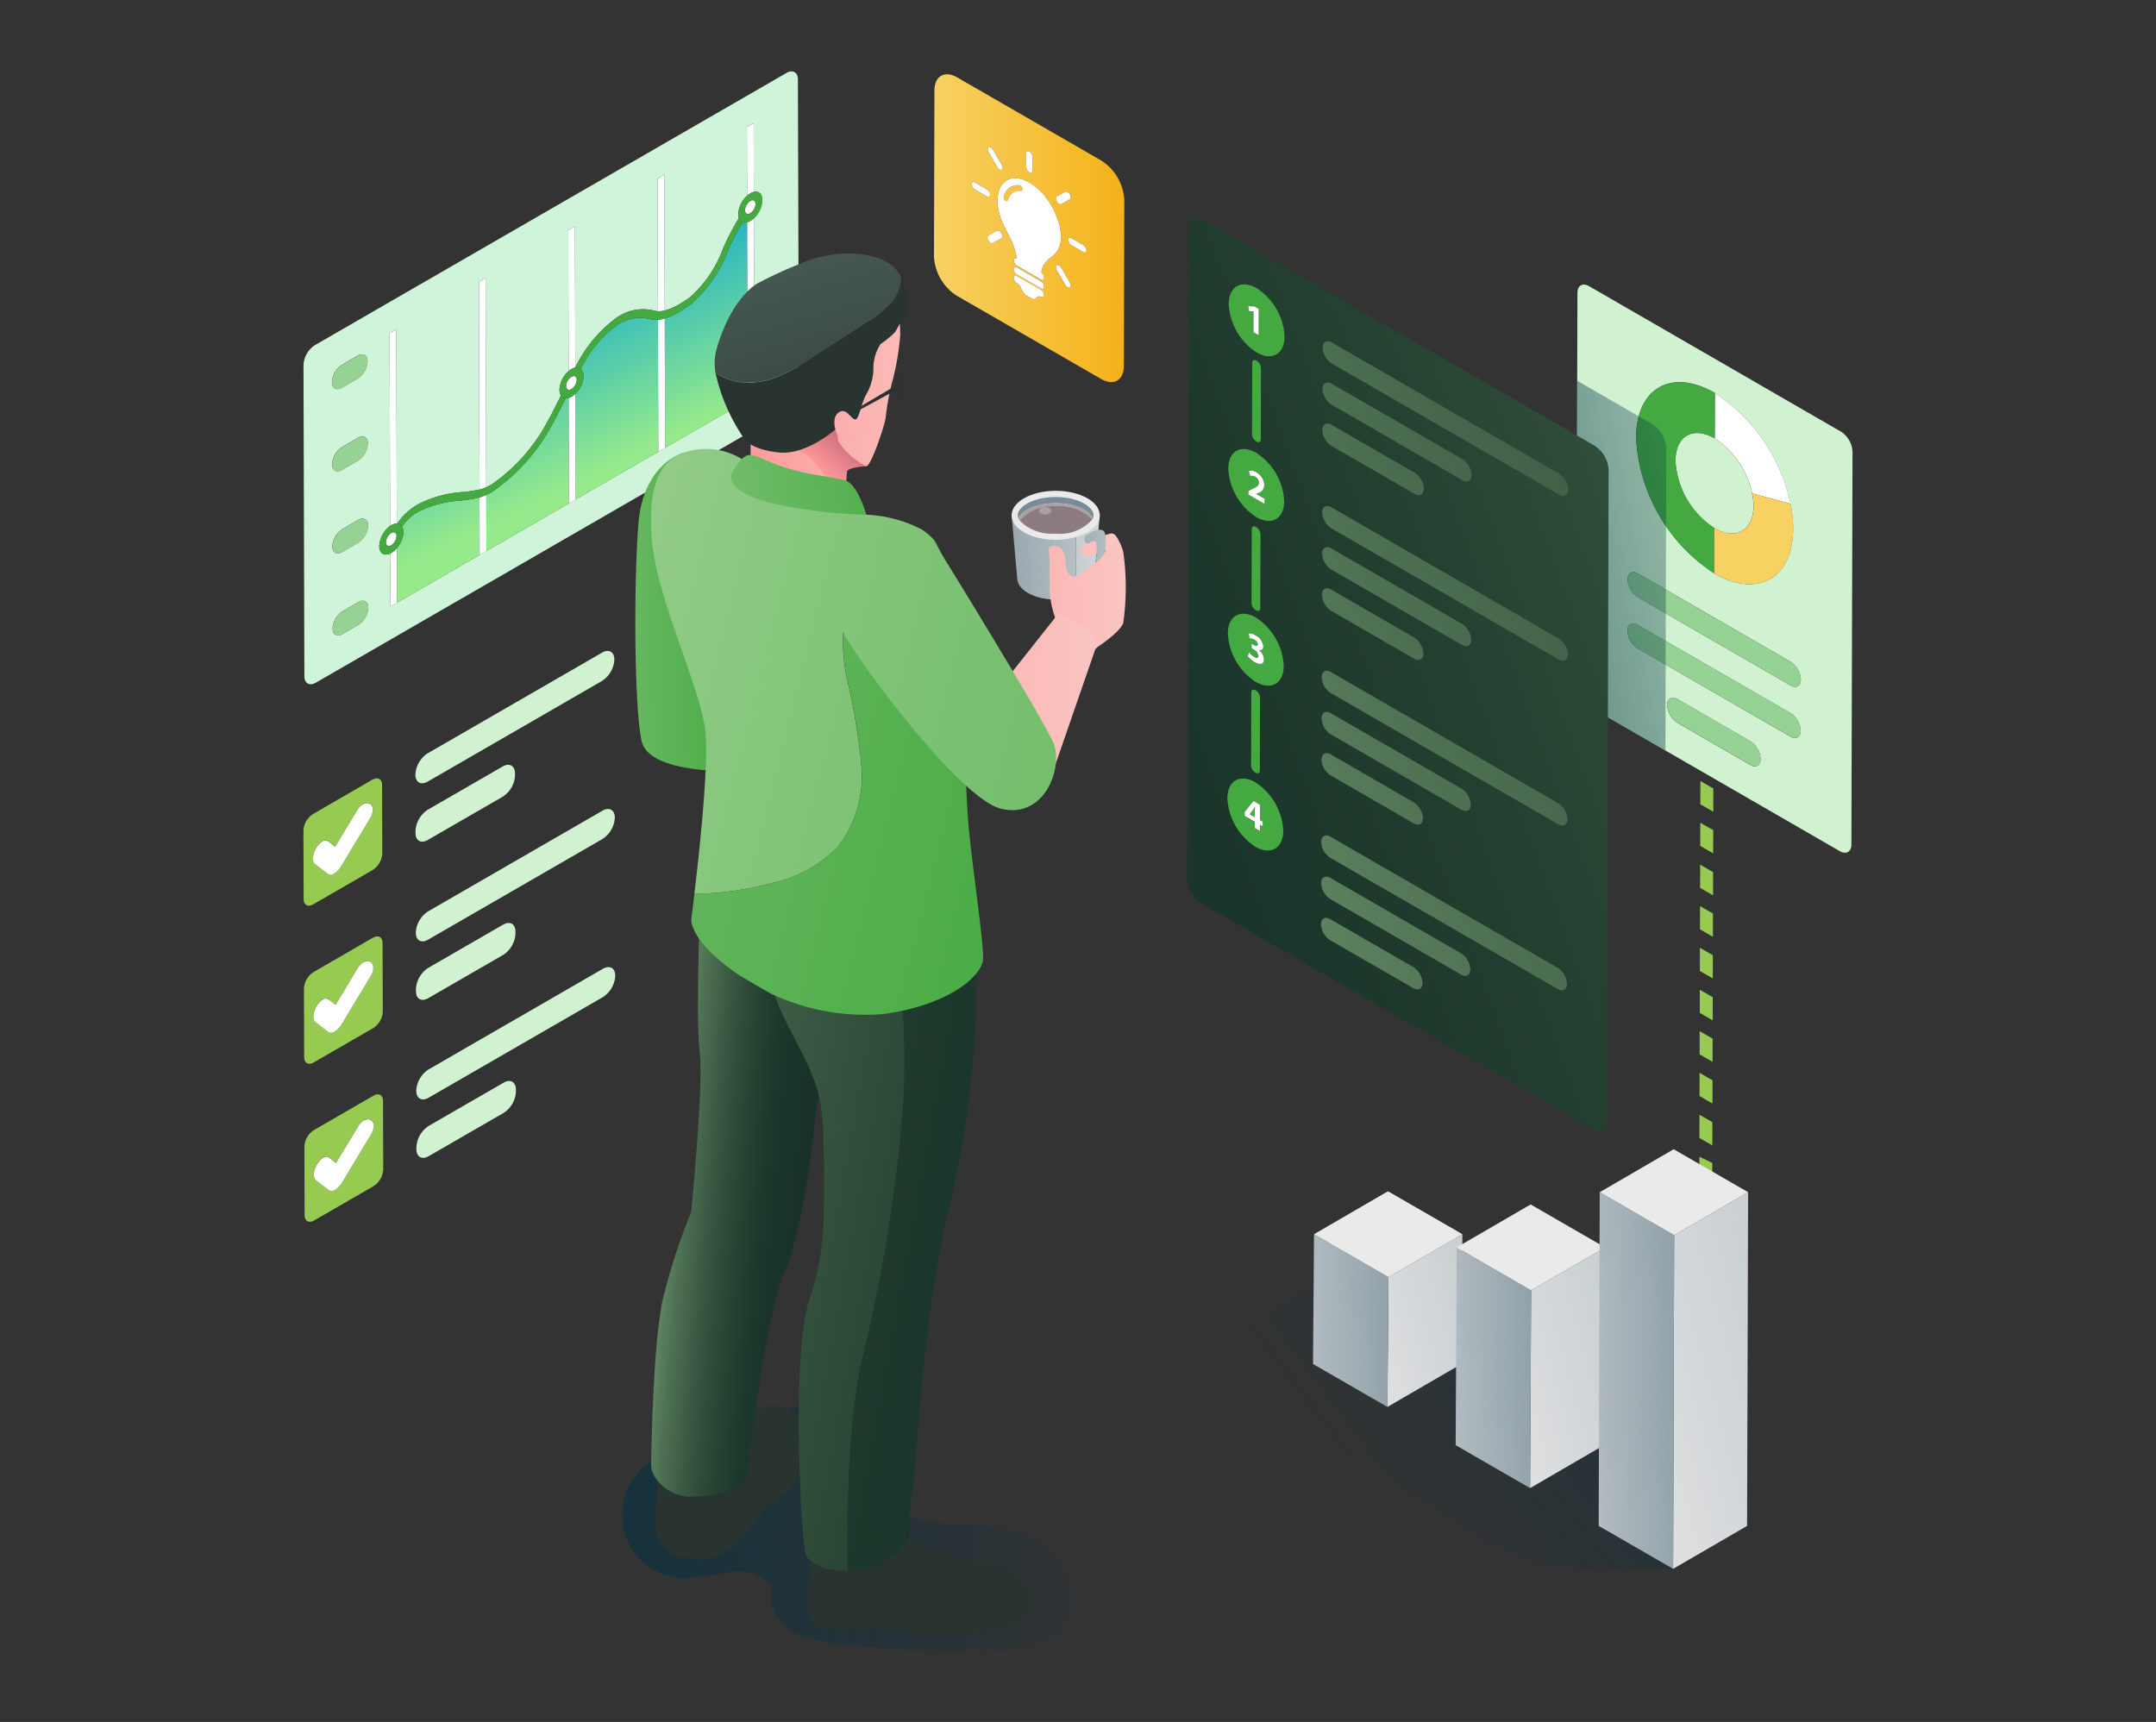 <?xml version="1.0" encoding="utf-8"?>
<svg xmlns="http://www.w3.org/2000/svg" data-name="Layer 1" id="Layer_1" viewBox="0 0 164 131">
  <rect x="0" y="0" width="164" height="131" fill="#333333" stroke="none"/>
  <defs>
    <style>
      .cls-1 {
        fill: url(#linear-gradient);
      }

      .cls-2 {
        fill: url(#linear-gradient-2);
      }

      .cls-3 {
        fill: url(#linear-gradient-3);
      }

      .cls-4 {
        fill: #eaeaea;
      }

      .cls-5 {
        fill: url(#linear-gradient-4);
      }

      .cls-6 {
        fill: #a8a0a3;
      }

      .cls-7 {
        fill: #8c7c82;
      }

      .cls-8 {
        fill: #97ca51;
      }

      .cls-9 {
        fill: #d0f4da;
      }

      .cls-10 {
        fill: url(#linear-gradient-5);
      }

      .cls-11 {
        fill: #95d293;
      }

      .cls-12 {
        fill: #fff;
      }

      .cls-13 {
        fill: #44a940;
      }

      .cls-14 {
        fill: #d1f2d0;
      }

      .cls-15 {
        fill: #f7d162;
      }

      .cls-16 {
        opacity: 0.86;
      }

      .cls-17 {
        fill: url(#linear-gradient-6);
      }

      .cls-18 {
        fill: url(#linear-gradient-7);
      }

      .cls-19 {
        fill: url(#linear-gradient-8);
      }

      .cls-20 {
        fill: url(#linear-gradient-9);
      }

      .cls-21 {
        fill: url(#linear-gradient-10);
      }

      .cls-22 {
        fill: url(#linear-gradient-11);
      }

      .cls-23 {
        fill: url(#linear-gradient-12);
      }

      .cls-24 {
        fill: url(#linear-gradient-13);
      }

      .cls-25 {
        fill: url(#linear-gradient-14);
      }

      .cls-26 {
        fill: url(#linear-gradient-15);
      }

      .cls-27 {
        fill: url(#linear-gradient-16);
      }

      .cls-28 {
        fill: url(#linear-gradient-17);
      }

      .cls-29 {
        fill: url(#linear-gradient-18);
      }

      .cls-30 {
        fill: url(#linear-gradient-19);
      }

      .cls-31 {
        fill: url(#linear-gradient-20);
      }

      .cls-32 {
        fill: url(#linear-gradient-21);
      }

      .cls-33 {
        fill: url(#linear-gradient-22);
      }

      .cls-34 {
        fill: url(#linear-gradient-23);
      }

      .cls-35 {
        fill: url(#linear-gradient-24);
      }

      .cls-36 {
        fill: url(#linear-gradient-25);
      }

      .cls-37 {
        fill: url(#linear-gradient-26);
      }

      .cls-38 {
        fill: url(#linear-gradient-27);
      }

      .cls-39 {
        isolation: isolate;
      }

      .cls-40 {
        fill: url(#linear-gradient-28);
      }

      .cls-41 {
        fill: url(#linear-gradient-29);
      }

      .cls-42 {
        fill: url(#linear-gradient-30);
      }

      .cls-43 {
        fill: url(#linear-gradient-31);
      }

      .cls-44 {
        fill: url(#linear-gradient-32);
      }

      .cls-45 {
        fill: url(#linear-gradient-33);
      }

      .cls-46 {
        fill: url(#linear-gradient-34);
      }

      .cls-47 {
        fill: url(#linear-gradient-35);
      }

      .cls-48 {
        fill: url(#linear-gradient-36);
      }

      .cls-49 {
        fill: url(#linear-gradient-37);
      }

      .cls-50 {
        fill: url(#linear-gradient-38);
      }

      .cls-51 {
        fill: url(#linear-gradient-39);
      }

      .cls-52 {
        fill: url(#linear-gradient-40);
      }

      .cls-53 {
        fill: url(#linear-gradient-41);
      }

      .cls-54 {
        fill: url(#linear-gradient-42);
      }

      .cls-55 {
        fill: url(#linear-gradient-43);
      }

      .cls-56 {
        fill: url(#linear-gradient-44);
      }

      .cls-57 {
        fill: url(#linear-gradient-45);
      }

      .cls-58 {
        fill: url(#linear-gradient-46);
      }

      .cls-59 {
        fill: url(#linear-gradient-47);
      }

      .cls-60 {
        fill: url(#linear-gradient-48);
      }

      .cls-61 {
        fill: url(#linear-gradient-49);
      }
    </style>
    <linearGradient gradientUnits="userSpaceOnUse" id="linear-gradient" x1="71.328" x2="89.776" y1="42.852" y2="41.689">
      <stop offset="0" stop-color="#778c97"/>
      <stop offset="1" stop-color="#e6e6e6"/>
    </linearGradient>
    <linearGradient href="#linear-gradient" id="linear-gradient-2" x1="68.711" x2="87.159" y1="43.112" y2="41.949"/>
    <linearGradient href="#linear-gradient" id="linear-gradient-3" x1="71.335" x2="89.783" y1="42.968" y2="41.805"/>
    <linearGradient href="#linear-gradient" id="linear-gradient-4" x1="75.339" x2="74.846" y1="49.682" y2="50.721"/>
    <linearGradient gradientUnits="userSpaceOnUse" id="linear-gradient-5" x1="45.563" x2="39.576" y1="35.923" y2="23.589">
      <stop offset="0" stop-color="#96ea8b"/>
      <stop offset="1" stop-color="#1cb1c8"/>
    </linearGradient>
    <linearGradient gradientUnits="userSpaceOnUse" id="linear-gradient-6" x1="100.602" x2="142.762" y1="47.292" y2="39.387">
      <stop offset="0" stop-color="#003144"/>
      <stop offset="1" stop-color="#003144" stop-opacity="0"/>
    </linearGradient>
    <linearGradient href="#linear-gradient-6" id="linear-gradient-7" x1="17.02" x2="87.164" y1="112.542" y2="117.672"/>
    <linearGradient gradientUnits="userSpaceOnUse" id="linear-gradient-8" x1="56.816" x2="32.575" y1="46.445" y2="47.236">
      <stop offset="0" stop-color="#44a940"/>
      <stop offset="1" stop-color="#a3d397"/>
    </linearGradient>
    <linearGradient gradientUnits="userSpaceOnUse" id="linear-gradient-9" x1="64.141" x2="104.206" y1="45.044" y2="45.562">
      <stop offset="0" stop-color="#fc9797"/>
      <stop offset="1" stop-color="#f9ece5"/>
    </linearGradient>
    <linearGradient href="#linear-gradient-9" id="linear-gradient-10" x1="56.03" x2="107.104" y1="53.126" y2="53.785"/>
    <linearGradient gradientUnits="userSpaceOnUse" id="linear-gradient-11" x1="50.213" x2="45.207" y1="22.491" y2="20.581">
      <stop offset="0" stop-color="#293330"/>
      <stop offset="0.449" stop-color="#77968d"/>
    </linearGradient>
    <linearGradient href="#linear-gradient-9" id="linear-gradient-12" x1="55.165" x2="86.008" y1="35.988" y2="37.393"/>
    <linearGradient gradientUnits="userSpaceOnUse" id="linear-gradient-13" x1="62.462" x2="64.673" y1="35.58" y2="33.009">
      <stop offset="0" stop-color="#fc9797"/>
      <stop offset="0.997" stop-color="#c5677d"/>
    </linearGradient>
    <linearGradient href="#linear-gradient-11" id="linear-gradient-14" x1="66.353" x2="29.464" y1="41.618" y2="-86.442"/>
    <linearGradient href="#linear-gradient-11" id="linear-gradient-15" x1="60.174" x2="23.284" y1="20.158" y2="-107.903"/>
    <linearGradient href="#linear-gradient-9" id="linear-gradient-16" x1="55.46" x2="86.303" y1="29.505" y2="30.91"/>
    <linearGradient href="#linear-gradient-11" id="linear-gradient-17" x1="3.732" x2="-18.929" y1="153.6" y2="171.518"/>
    <linearGradient href="#linear-gradient-11" id="linear-gradient-18" x1="12.874" x2="-9.793" y1="165.161" y2="183.084"/>
    <linearGradient gradientUnits="userSpaceOnUse" id="linear-gradient-19" x1="47.039" x2="60.61" y1="91.262" y2="92.495">
      <stop offset="0" stop-color="#a3d397"/>
      <stop offset="0.061" stop-color="#92bf89"/>
      <stop offset="0.214" stop-color="#6d956c"/>
      <stop offset="0.369" stop-color="#4e7153"/>
      <stop offset="0.525" stop-color="#375540"/>
      <stop offset="0.681" stop-color="#264232"/>
      <stop offset="0.839" stop-color="#1b362a"/>
      <stop offset="1" stop-color="#183227"/>
    </linearGradient>
    <linearGradient href="#linear-gradient-19" id="linear-gradient-20" x1="17.5" x2="96.048" y1="88.03" y2="102.629"/>
    <linearGradient href="#linear-gradient-19" id="linear-gradient-21" x1="5.209" x2="83.756" y1="84.003" y2="98.602"/>
    <linearGradient href="#linear-gradient-8" id="linear-gradient-22" x1="126.714" x2="29.25" y1="69.758" y2="44.877"/>
    <linearGradient href="#linear-gradient-8" id="linear-gradient-23" x1="85.088" x2="-12.377" y1="63.7" y2="38.82"/>
    <linearGradient href="#linear-gradient-8" id="linear-gradient-24" x1="71.17" x2="38.065" y1="35.316" y2="40.662"/>
    <linearGradient href="#linear-gradient-8" id="linear-gradient-25" x1="138.01" x2="25.316" y1="67.728" y2="38.96"/>
    <linearGradient href="#linear-gradient-11" id="linear-gradient-26" x1="49.696" x2="44.69" y1="23.846" y2="21.936"/>
    <linearGradient href="#linear-gradient-6" id="linear-gradient-27" x1="165.448" x2="103.18" y1="68.172" y2="115.573"/>
    <linearGradient href="#linear-gradient" id="linear-gradient-28" x1="145.642" x2="100.967" y1="90.122" y2="102.525"/>
    <linearGradient href="#linear-gradient" id="linear-gradient-29" x1="110.623" x2="89.973" y1="100.203" y2="100.889"/>
    <linearGradient href="#linear-gradient" id="linear-gradient-30" x1="162.212" x2="110.679" y1="92.123" y2="106.431"/>
    <linearGradient href="#linear-gradient" id="linear-gradient-31" x1="121.701" x2="100.456" y1="103.785" y2="104.49"/>
    <linearGradient href="#linear-gradient" id="linear-gradient-32" x1="184.53" x2="119.281" y1="89.919" y2="108.035"/>
    <linearGradient href="#linear-gradient" id="linear-gradient-33" x1="133.035" x2="110.601" y1="104.741" y2="105.486"/>
    <linearGradient href="#linear-gradient-19" id="linear-gradient-34" x1="197.707" x2="74.019" y1="17.654" y2="63.201"/>
    <linearGradient href="#linear-gradient-19" id="linear-gradient-35" x1="40.66" x2="203.835" y1="56.514" y2="-1.569"/>
    <linearGradient href="#linear-gradient-19" id="linear-gradient-36" x1="40.567" x2="203.742" y1="56.251" y2="-1.832"/>
    <linearGradient href="#linear-gradient-19" id="linear-gradient-37" x1="41.02" x2="204.195" y1="57.525" y2="-0.558"/>
    <linearGradient href="#linear-gradient-19" id="linear-gradient-38" x1="44.616" x2="207.792" y1="67.628" y2="9.545"/>
    <linearGradient href="#linear-gradient-19" id="linear-gradient-39" x1="44.522" x2="207.697" y1="67.363" y2="9.28"/>
    <linearGradient href="#linear-gradient-19" id="linear-gradient-40" x1="44.976" x2="208.151" y1="68.639" y2="10.556"/>
    <linearGradient href="#linear-gradient-19" id="linear-gradient-41" x1="48.573" x2="211.748" y1="78.743" y2="20.66"/>
    <linearGradient href="#linear-gradient-19" id="linear-gradient-42" x1="48.478" x2="211.653" y1="78.477" y2="20.394"/>
    <linearGradient href="#linear-gradient-19" id="linear-gradient-43" x1="48.931" x2="212.107" y1="79.751" y2="21.668"/>
    <linearGradient href="#linear-gradient-19" id="linear-gradient-44" x1="52.528" x2="215.703" y1="89.855" y2="31.772"/>
    <linearGradient href="#linear-gradient-19" id="linear-gradient-45" x1="52.434" x2="215.609" y1="89.59" y2="31.508"/>
    <linearGradient href="#linear-gradient-19" id="linear-gradient-46" x1="52.888" x2="216.063" y1="90.865" y2="32.782"/>
    <linearGradient gradientUnits="userSpaceOnUse" id="linear-gradient-47" x1="71.044" x2="85.522" y1="17.36" y2="17.36">
      <stop offset="0" stop-color="#f7d162"/>
      <stop offset="1" stop-color="#f5b219"/>
    </linearGradient>
    <linearGradient href="#linear-gradient-9" id="linear-gradient-48" x1="71.715" x2="94.632" y1="42.196" y2="40.752"/>
    <linearGradient href="#linear-gradient" id="linear-gradient-49" x1="78.18" x2="89.236" y1="41.481" y2="41.624"/>
  </defs>
  <title>marvin_bender 7</title>
  <g>
    <g>
      <path class="cls-1" d="M76.951,39.2l.423,4.785c0,.836,1.135,1.524,2.6,1.616V39.2Z"/>
      <path class="cls-2" d="M81.853,39.2v6.164c.828-.288,1.381-.8,1.381-1.38l.423-4.785Z"/>
      <path class="cls-3" d="M79.971,39.2v6.4c.11.007.22.011.333.011a4.76,4.76,0,0,0,1.549-.248V39.2Z"/>
      <ellipse class="cls-4" cx="80.304" cy="39.202" rx="3.353" ry="1.863"/>
      <path class="cls-5" d="M80.3,38.28c1.5,0,2.594.571,2.833,1.157a.625.625,0,0,0,.05-.235c0-.659-1.184-1.393-2.883-1.393s-2.883.734-2.883,1.393a.625.625,0,0,0,.05.235C77.71,38.851,78.806,38.28,80.3,38.28Z"/>
      <g>
        <path class="cls-6" d="M80.354,38.509a3.41,3.41,0,0,1,2.74,1c.013-.024.033-.048.043-.073C82.9,38.851,81.8,38.28,80.3,38.28s-2.594.571-2.833,1.157a.924.924,0,0,0,.093.157A3.239,3.239,0,0,1,80.354,38.509Z"/>
        <path class="cls-7" d="M80.3,40.594a3.239,3.239,0,0,0,2.79-1.084,3.41,3.41,0,0,0-2.74-1,3.239,3.239,0,0,0-2.79,1.085A3.411,3.411,0,0,0,80.3,40.594Z"/>
      </g>
      <ellipse class="cls-6" cx="79.505" cy="38.853" rx="0.466" ry="0.287"/>
    </g>
    <g>
      <g>
        <polyline class="cls-8" points="129.336 62.586 130.32 63.154 130.315 64.921 129.331 64.353 129.336 62.586"/>
        <polyline class="cls-8" points="129.345 59.419 130.329 59.987 130.324 61.753 129.34 61.185 129.345 59.419"/>
        <polyline class="cls-8" points="129.354 56.265 130.338 56.833 130.333 58.599 129.349 58.032 129.354 56.265"/>
        <polyline class="cls-8" points="129.309 72.102 130.293 72.67 130.288 74.436 129.304 73.868 129.309 72.102"/>
        <polyline class="cls-8" points="129.318 68.934 130.302 69.502 130.297 71.269 129.313 70.701 129.318 68.934"/>
        <polyline class="cls-8" points="129.327 65.781 130.311 66.349 130.306 68.115 129.322 67.547 129.327 65.781"/>
        <polyline class="cls-8" points="129.282 81.617 130.266 82.185 130.261 83.952 129.277 83.384 129.282 81.617"/>
        <polyline class="cls-8" points="129.291 78.45 130.275 79.018 130.27 80.784 129.286 80.216 129.291 78.45"/>
        <polyline class="cls-8" points="129.3 75.296 130.284 75.864 130.279 77.624 129.295 77.056 129.3 75.296"/>
        <path class="cls-8" d="M130.248,88.472l0,1.536-.967-.118c-.016-.633-.014-1.262-.012-1.892l.984.473"/>
        <polyline class="cls-8" points="129.273 84.805 130.257 85.373 130.252 87.139 129.268 86.571 129.273 84.805"/>
      </g>
      <g>
        <path class="cls-9" d="M26.06,48.238c-.416.24-.76.051-.761-.434a1.664,1.664,0,0,1,.756-1.3l1.2-.7c.416-.24.76-.051.761.427a1.666,1.666,0,0,1-.756,1.309l-1.2.7m-.018-6.248c-.416.24-.76.051-.761-.427a1.666,1.666,0,0,1,.756-1.309l1.2-.7c.416-.24.76-.051.761.434a1.664,1.664,0,0,1-.756,1.3l-1.2.7m-.018-6.241c-.416.24-.76.044-.761-.434a1.666,1.666,0,0,1,.756-1.309l1.2-.7c.416-.24.76-.051.761.434a1.677,1.677,0,0,1-.756,1.309l-1.2.7M26.007,29.5c-.416.24-.76.044-.761-.434A1.666,1.666,0,0,1,26,27.758l1.2-.7c.416-.24.76-.051.761.434a1.677,1.677,0,0,1-.756,1.309l-1.2.7m30.822-14.62-.015-5.216.514-.3.015,5.228c.373-.081.644.162.645.635a2.032,2.032,0,0,1-.639,1.37l.038,13.549-.257.148L29.95,45.992l-.257.148-.011-4.032c-.467.22-.833-.019-.835-.569a2.043,2.043,0,0,1,.829-1.53l-.042-14.651.508-.293.042,14.767.031,0A4.776,4.776,0,0,1,31.8,38.361a8.711,8.711,0,0,1,3.445-.93,11.513,11.513,0,0,0,1.231-.19l-.045-15.806.508-.293.045,15.923a4.407,4.407,0,0,0,.432-.22,13.62,13.62,0,0,0,4.24-4.792c.343-.614.668-1.271,1.009-1.964a.806.806,0,0,1-.109-.435,2.054,2.054,0,0,1,.7-1.431l-.03-10.712.508-.293.03,10.728a10.313,10.313,0,0,1,3.114-3.765q.144-.1.281-.174a3.418,3.418,0,0,1,2.689-.351,1.4,1.4,0,0,0,.2.021l-.029-10.089.514-.3.029,10.33a4.121,4.121,0,0,0,1.087-.461A8.82,8.82,0,0,0,52.5,22.6,9.171,9.171,0,0,0,55,18.9a18.886,18.886,0,0,1,1.2-2.3.919.919,0,0,1-.047-.3,2.04,2.04,0,0,1,.676-1.41M59.823,5.55,23.952,26.26a1.917,1.917,0,0,0-.866,1.5l.067,23.677c0,.555.394.772.871.5L59.9,31.223a1.906,1.906,0,0,0,.866-1.5L60.694,6.046c0-.548-.394-.772-.871-.5"/>
        <path class="cls-10" d="M56.492,16.908A18.657,18.657,0,0,0,55.407,19a10.132,10.132,0,0,1-2.843,4.133,9.563,9.563,0,0,1-.92.612,4.934,4.934,0,0,1-1.08.48l.028,9.846-.514.3L50.05,24.327a1.812,1.812,0,0,1-.478-.019,3.09,3.09,0,0,0-2.43.3q-.111.064-.227.14a9.043,9.043,0,0,0-2.735,3.308.682.682,0,0,1,.209.543,2.045,2.045,0,0,1-.621,1.358L43.791,38l-.508.293-.023-8.02a.661.661,0,0,1-.233.03c-.324.654-.659,1.327-1,1.945a14.488,14.488,0,0,1-4.592,5.171q-.223.129-.447.23L37,41.924l-.508.293-.012-4.374-.092.027a10.729,10.729,0,0,1-1.329.211,8.324,8.324,0,0,0-3.235.843,3.875,3.875,0,0,0-1.245,1.131.8.8,0,0,1,.106.424,2.009,2.009,0,0,1-.493,1.221l.012,4.146-.251.145L57.13,30.3l-.257.148-.038-13.537a.57.57,0,0,1-.344,0"/>
        <path class="cls-11" d="M27.207,27.063l-1.2.7a1.666,1.666,0,0,0-.756,1.309c0,.478.345.674.761.434l1.2-.7a1.677,1.677,0,0,0,.756-1.309c0-.485-.345-.674-.761-.434"/>
        <path class="cls-11" d="M27.225,33.311l-1.2.7a1.666,1.666,0,0,0-.756,1.309c0,.478.345.674.761.434l1.2-.7a1.677,1.677,0,0,0,.756-1.309c0-.485-.345-.674-.761-.434"/>
        <path class="cls-11" d="M27.242,39.558l-1.2.7a1.666,1.666,0,0,0-.756,1.309c0,.478.345.667.761.427l1.2-.7a1.664,1.664,0,0,0,.756-1.3c0-.485-.345-.674-.761-.434"/>
        <path class="cls-11" d="M27.26,45.806l-1.2.7a1.664,1.664,0,0,0-.756,1.3c0,.485.345.674.761.434l1.2-.7a1.666,1.666,0,0,0,.756-1.309c0-.478-.345-.667-.761-.427"/>
        <path class="cls-12" d="M30.189,41.7a1.645,1.645,0,0,1-.422.363c-.029.017-.057.031-.086.045l.011,4.032.257-.148.251-.145L30.189,41.7m-.047-16.635-.508.293.042,14.651c.028-.019.057-.038.086-.054a.81.81,0,0,1,.422-.123l-.042-14.767"/>
        <path class="cls-12" d="M36.476,37.844l.012,4.374L37,41.924l-.012-4.273a4.131,4.131,0,0,1-.508.192m.461-16.7-.508.293.045,15.806.043-.01a3.222,3.222,0,0,0,.465-.165l-.045-15.923"/>
        <path class="cls-12" d="M43.768,29.954a1.515,1.515,0,0,1-.293.226,1.023,1.023,0,0,1-.214.095l.023,8.02L43.791,38l-.023-8.047m-.036-12.735-.508.293.03,10.712a1.438,1.438,0,0,1,.214-.153.926.926,0,0,1,.287-.111l.007-.012-.03-10.728"/>
        <path class="cls-12" d="M50.05,24.327l.028,10.044.514-.3-.028-9.846a2.667,2.667,0,0,1-.514.1m.483-11.034-.514.3.029,10.089a1.934,1.934,0,0,0,.514-.056l-.029-10.33"/>
        <path class="cls-12" d="M57.349,16.6a1.51,1.51,0,0,1-.275.207,1,1,0,0,1-.239.1l.038,13.537.257-.148.257-.148L57.349,16.6M57.328,9.37l-.514.3.015,5.216a1.475,1.475,0,0,1,.238-.174.968.968,0,0,1,.275-.111L57.328,9.37"/>
        <path class="cls-13" d="M42.664,30.09c-.341.693-.667,1.35-1.009,1.964a13.62,13.62,0,0,1-4.24,4.792,4.407,4.407,0,0,1-.432.22,3.222,3.222,0,0,1-.465.165l-.043.01a11.513,11.513,0,0,1-1.231.19,8.711,8.711,0,0,0-3.445.93,4.776,4.776,0,0,0-1.584,1.474.46.46,0,0,1,.361.222,3.875,3.875,0,0,1,1.245-1.131,8.324,8.324,0,0,1,3.235-.843,10.729,10.729,0,0,0,1.329-.211l.092-.027a4.131,4.131,0,0,0,.508-.192q.223-.1.447-.23a14.488,14.488,0,0,0,4.592-5.171c.346-.618.68-1.291,1-1.945a.452.452,0,0,1-.364-.215M56.2,16.592A18.886,18.886,0,0,0,55,18.9a9.171,9.171,0,0,1-2.5,3.7,8.82,8.82,0,0,1-.846.562,4.121,4.121,0,0,1-1.087.461,1.934,1.934,0,0,1-.514.056,1.4,1.4,0,0,1-.2-.021,3.418,3.418,0,0,0-2.689.351q-.137.079-.281.174a10.313,10.313,0,0,0-3.114,3.765l-.007.012a.5.5,0,0,1,.424.093,9.043,9.043,0,0,1,2.735-3.308q.117-.076.227-.14a3.09,3.09,0,0,1,2.43-.3,1.812,1.812,0,0,0,.478.019,2.667,2.667,0,0,0,.514-.1,4.934,4.934,0,0,0,1.08-.48,9.563,9.563,0,0,0,.92-.612A10.132,10.132,0,0,0,55.407,19a18.657,18.657,0,0,1,1.084-2.1.487.487,0,0,1-.292-.316"/>
        <path class="cls-12" d="M57.069,15.291a.888.888,0,0,0-.4.7c0,.253.179.361.4.231a.886.886,0,0,0,.4-.7c0-.26-.179-.368-.405-.238"/>
        <path class="cls-13" d="M57.072,16.226c-.226.131-.4.022-.4-.231a.888.888,0,0,1,.4-.7c.226-.131.4-.022.405.238a.886.886,0,0,1-.4.7m0-1.518a1.475,1.475,0,0,0-.238.174,2.04,2.04,0,0,0-.676,1.41.919.919,0,0,0,.047.3.487.487,0,0,0,.292.316.57.57,0,0,0,.344,0,1,1,0,0,0,.239-.1,1.51,1.51,0,0,0,.275-.207,2.032,2.032,0,0,0,.639-1.37c0-.473-.272-.717-.645-.635a.968.968,0,0,0-.275.111"/>
        <path class="cls-12" d="M29.763,40.546a.9.9,0,0,0-.408.7c0,.26.185.365.411.234a.9.9,0,0,0,.4-.7c0-.253-.185-.358-.4-.231"/>
        <path class="cls-13" d="M29.766,41.481c-.226.131-.41.026-.411-.234a.9.9,0,0,1,.408-.7c.22-.127.4-.022.4.231a.9.9,0,0,1-.4.7m0-1.525c-.029.017-.057.035-.086.054a2.043,2.043,0,0,0-.829,1.53c0,.55.367.79.835.569.028-.013.057-.028.086-.045a1.645,1.645,0,0,0,.422-.363,2.009,2.009,0,0,0,.493-1.221.8.8,0,0,0-.106-.424.46.46,0,0,0-.361-.222l-.031,0a.81.81,0,0,0-.422.123"/>
        <path class="cls-12" d="M43.47,28.662a.888.888,0,0,0-.408.7c0,.26.185.365.411.234a.9.9,0,0,0,.4-.7c0-.26-.185-.358-.4-.231"/>
        <path class="cls-13" d="M43.473,29.6c-.226.131-.41.026-.411-.234a.888.888,0,0,1,.408-.7c.22-.127.4-.029.4.231a.9.9,0,0,1-.4.7m0-1.525a1.438,1.438,0,0,0-.214.153,2.054,2.054,0,0,0-.7,1.431.806.806,0,0,0,.109.435.452.452,0,0,0,.364.215.661.661,0,0,0,.233-.03,1.023,1.023,0,0,0,.214-.095,1.515,1.515,0,0,0,.293-.226,2.045,2.045,0,0,0,.621-1.358.682.682,0,0,0-.209-.543.5.5,0,0,0-.424-.093.926.926,0,0,0-.287.111"/>
      </g>
      <g>
        <path class="cls-14" d="M127.6,54.991a1.724,1.724,0,0,1-.784-1.357c0-.5.354-.7.789-.45l5.534,3.2a1.724,1.724,0,0,1,.784,1.357c0,.5-.354.7-.789.45l-5.534-3.2m-3.035-5.662a1.722,1.722,0,0,1-.776-1.353c0-.491.354-.692.781-.445l11.618,6.708a1.722,1.722,0,0,1,.784,1.349c0,.5-.354.7-.789.45L124.57,49.329m.011-3.895a1.722,1.722,0,0,1-.776-1.353c0-.5.354-.7.781-.454L136.2,50.336a1.724,1.724,0,0,1,.784,1.357c0,.5-.354.7-.789.45l-11.618-6.708m5.824-1.813a13.11,13.11,0,0,1-5.95-10.306c.011-3.8,2.691-5.326,5.989-3.422a13.351,13.351,0,0,1,5.757,8.428,9.525,9.525,0,0,1,.2,1.891c-.011,3.789-2.691,5.317-6,3.408l.01-3.447c1.641.948,2.974.188,2.979-1.7a4.519,4.519,0,0,0-.112-.943,6.6,6.6,0,0,0-2.848-4.183c-1.641-.948-2.974-.188-2.979,1.7a6.519,6.519,0,0,0,2.96,5.127l-.01,3.447m9.626-10.793L120.879,21.772c-.489-.282-.887-.055-.888.506l-.085,29.885a1.947,1.947,0,0,0,.883,1.529l19.153,11.058c.489.282.887.055.888-.506l.085-29.885a1.947,1.947,0,0,0-.883-1.529"/>
        <path class="cls-12" d="M130.444,29.895l-.01,3.456a6.6,6.6,0,0,1,2.848,4.183l2.919.789a13.351,13.351,0,0,0-5.757-8.428"/>
        <path class="cls-13" d="M130.444,29.895c-3.3-1.9-5.978-.376-5.989,3.422a13.11,13.11,0,0,0,5.95,10.306l.01-3.447a6.519,6.519,0,0,1-2.96-5.127c.005-1.886,1.338-2.645,2.979-1.7l.01-3.456"/>
        <path class="cls-15" d="M136.2,38.323l-2.919-.789a4.519,4.519,0,0,1,.112.943c-.005,1.886-1.338,2.645-2.979,1.7l-.01,3.447c3.305,1.908,5.986.381,6-3.408a9.525,9.525,0,0,0-.2-1.891"/>
        <path class="cls-11" d="M136.2,50.336l-11.618-6.708c-.427-.247-.78-.046-.781.454a1.722,1.722,0,0,0,.776,1.353L136.2,52.143c.435.251.787.05.789-.45a1.724,1.724,0,0,0-.784-1.357"/>
        <path class="cls-11" d="M136.194,54.239l-11.618-6.708c-.427-.247-.78-.046-.781.445a1.722,1.722,0,0,0,.776,1.353l11.618,6.708c.435.251.787.05.789-.45a1.722,1.722,0,0,0-.784-1.349"/>
        <path class="cls-11" d="M133.144,56.379l-5.534-3.2c-.435-.251-.787-.05-.789.45a1.724,1.724,0,0,0,.784,1.357l5.534,3.2c.435.251.787.05.789-.45a1.724,1.724,0,0,0-.784-1.357"/>
      </g>
      <g class="cls-16">
        <path class="cls-17" d="M125.687,32.268l-5.716-3.3-.066,23.195a1.947,1.947,0,0,0,.883,1.529l5.895,3.4.065-23A2.335,2.335,0,0,0,125.687,32.268Z"/>
      </g>
      <g>
        <path class="cls-18" d="M81.559,121.152c-.346-4.057-5.088-5.178-8.5-5.161-2.608.013-6.53-.863-7.46-3.708-.484-1.48-.111-3.19-.778-4.6a.766.766,0,0,0-.156-.165,3.291,3.291,0,0,0-2.65-.777c-3.087.449-5.563,1.691-8.663,2.872l-3.1,1.181a4.84,4.84,0,0,0,1.819,9.285,22.924,22.924,0,0,0,3.27-.469,3.612,3.612,0,0,1,3.089.79c.852.892-.691,1.2,1.375,3.4.575.612,2.254,1.051,4.576,1.364,2.918.247,5.844.4,8.778.4C76.51,125.565,81.96,125.852,81.559,121.152Z"/>
        <path class="cls-19" d="M52.037,34.427s-3.123.751-3.483,5.474-.308,14.027.257,16.494,6.81,2.262,6.81,2.262l-.8-8.431Z"/>
        <path class="cls-20" d="M80.529,47.657a7.705,7.705,0,0,1-.69-2.724c.047-1.105-.047-.848,0-1.9s-.322-1.516.338-1.491.814.514.866,1.234.308,1.08.643,1.105a5.842,5.842,0,0,0,2.365-1.9c.154-.514-.079-.721-.079-.721L85,40.937a4.638,4.638,0,0,1,.441,1.039,19.144,19.144,0,0,1,0,5.423c-.334.874-2.622,2.262-2.622,2.262Z"/>
        <path class="cls-21" d="M75.919,52.472l4.544-5.738s.494-.019,2.036,1.043.817,1.615.817,1.615L79.6,60.138Z"/>
        <path class="cls-22" d="M67.846,30.241c.131.083.263.157.393.234.114.067.2.031.249-.11a1,1,0,0,0,.046-.193,4.187,4.187,0,0,0,.008-.9.865.865,0,0,0-.214-.56,1.254,1.254,0,0,0-.174-.168c-.091-.068-.3-.207-.492-.325-.142-.089-.268-.167-.316-.192a.679.679,0,0,0-.176-.071c-.093-.022-.143.055-.15.225a2.939,2.939,0,0,0,.042.531,4.009,4.009,0,0,0,.135.624,1.456,1.456,0,0,0,.505.807c.047.033.095.064.142.094m.2-2a2.134,2.134,0,0,1,.472.425,2.173,2.173,0,0,1,.137.192.33.33,0,0,1,.051.169c.007.168.02.34.029.507l0,.057c0,.045-.013.059-.037.044l-.008-.006-.031-.02c0,.079,0,.157,0,.232a2.367,2.367,0,0,1-.058.553c-.062.236-.178.31-.35.212-.154-.087-.308-.176-.463-.273l-.014-.008a1.221,1.221,0,0,1-.342-.335,2.559,2.559,0,0,1-.378-.92c-.041-.182-.066-.364-.1-.545a1.1,1.1,0,0,0-.081-.289.231.231,0,0,0-.071-.1l-.023-.384.008.005c.071.045.139.053.18,0,.071-.082.167-.069.271-.009.265.156.53.324.795.483l.014.009"/>
        <g>
          <path class="cls-23" d="M63.981,36.837l.358,1.792s-3.124,1.024-5.3,0-2.484-1.587-2.484-1.587a6.012,6.012,0,0,0,.563-1.717c-.026-.485-.026-2.071-.026-2.071l1.562.419,3.014.216Z"/>
          <path class="cls-24" d="M65.9,35.469s-1.335.075-1.463.382a21.888,21.888,0,0,0-.1,2.779,20.992,20.992,0,0,0-2.688-3.789,4.523,4.523,0,0,0-2.239-.947l3.978-1.872Z"/>
          <g>
            <path class="cls-25" d="M59.359,28.576a17.756,17.756,0,0,0,2.687-1.522l3.845-2.483a8.441,8.441,0,0,0,1.881-1.486,2.935,2.935,0,0,0,.773-2.01,2.885,2.885,0,0,0-1.98-1.5h0a5.6,5.6,0,0,0-1.259-.257,8.929,8.929,0,0,0-4.189.65,31.527,31.527,0,0,0-3.483,1.583c-1.118.67-2.435,2.452-3.156,5.122a4.07,4.07,0,0,0-.074,1.553c.005.043.015.087.021.13a4.523,4.523,0,0,0,1.921.722A5.95,5.95,0,0,0,59.359,28.576Z"/>
            <path class="cls-26" d="M68.9,22.134a3.583,3.583,0,0,0-.353-1.059,2.935,2.935,0,0,1-.773,2.01,8.441,8.441,0,0,1-1.881,1.486l-3.845,2.483a17.756,17.756,0,0,1-2.687,1.522,5.95,5.95,0,0,1-3.015.508,4.523,4.523,0,0,1-1.921-.722,14.227,14.227,0,0,0,2.219,5.06s.49.784,2.6,1,4.3-1.752,4.3-1.752l2.273-.354s.818-2.036,1.76-4.886L67,26.515l1-.817A4.142,4.142,0,0,0,68.9,22.134Z"/>
          </g>
          <path class="cls-27" d="M68.481,25.459a20.31,20.31,0,0,1-.529,3.272,19.8,19.8,0,0,0-.591,3.1c-.143.782-1.112,3.62-1.459,3.638a5.527,5.527,0,0,1-2.143-1.9l-.037-.379s-.583-1.255.019-1.764.956.4,1.279.479.412-1.032.868-1.894a3.96,3.96,0,0,0,.547-2.186,3.519,3.519,0,0,1,.549-1.657,7.187,7.187,0,0,0,1.1-.9l.373-.657Z"/>
          <path class="cls-28" d="M60.769,107.8c-.858-1.037-2.318-1-3.7-.384-.116.051-.263.126-.432.217-1.847.991-6.52,4.085-6.52,4.085l-.307,3.994s.013.064.036.151l-.036.463a2.841,2.841,0,0,0,1.882,2.112,4.239,4.239,0,0,0,4.514-1.191c1.17-1.229,1.247-1.767,2.361-2.765.269-.241.518-.448.747-.638a4.236,4.236,0,0,0,1.507-1.745,5.922,5.922,0,0,0,.425-2.392A2.594,2.594,0,0,0,60.769,107.8Z"/>
          <path class="cls-29" d="M78.268,121.513c.23-1.5-2.228-2.458-4.8-2.88a10.764,10.764,0,0,1-1.734-.448,15.864,15.864,0,0,1-3.22-1.549l-6.683.653s-.192,2.65-.346,3.572a3.542,3.542,0,0,0-.046.969,1.7,1.7,0,0,0,.853,1.874c.883.461,2.343.307,3.881.307s3.109.192,6.028.307,5.838-.691,6.068-2.189a1.219,1.219,0,0,0-.031-.516C78.245,121.579,78.263,121.548,78.268,121.513Z"/>
          <path class="cls-30" d="M53.228,69.7s-.307,7.912,0,10.37-.653,12.136-.653,12.136a47.818,47.818,0,0,0-2.112,6.452c-.727,2.975-.9,10.615-.933,12.687a1.85,1.85,0,0,0,.378,1.152,3.3,3.3,0,0,0,2.668,1.37,11.033,11.033,0,0,0,3.094-.486,1.623,1.623,0,0,0,1.139-1.355c.391-3.1,1.646-12.5,2.8-15.092,1.383-3.115,2.121-9.192,2.381-11.718s2.4-13.692,2.4-13.692Z"/>
          <g>
            <path class="cls-31" d="M68.667,76.829a10.222,10.222,0,0,1-7.657-1.536,17.681,17.681,0,0,1-2.784-2.572c.23.221.241,1.221.3,1.525.641,3.3,3.023,5.993,3.814,9.271a20.329,20.329,0,0,1,.3,3.871c.059,1.522.071,3.047.016,4.57a20.854,20.854,0,0,1-1.01,6.679c-1.536,3.994-.666,18.947-.358,19.613.27.585,1.175,1.289,3.2,1.241-.051-3.078-.067-11.656,1.178-16.45a121.386,121.386,0,0,0,3-18.435A54.4,54.4,0,0,0,68.667,76.829Z"/>
            <path class="cls-32" d="M74.248,72.367,57.736,71.242l.063.247a5.277,5.277,0,0,0,1.955,2.92c.365.272.781.567,1.255.884a10.222,10.222,0,0,0,7.657,1.536,54.4,54.4,0,0,1,0,7.777,121.386,121.386,0,0,1-3,18.435c-1.245,4.794-1.229,13.372-1.178,16.45.278-.007.575-.026.9-.064a5.116,5.116,0,0,0,3.789-2.407,18.915,18.915,0,0,1,.256-3.789c.358-2.356.717-13.314,2.97-22.224A74.648,74.648,0,0,0,74.248,72.367Z"/>
          </g>
          <g>
            <path class="cls-33" d="M70.126,40.285A10.058,10.058,0,0,0,65.9,39.158s-8.142-3.559-9.525-4.269a5.216,5.216,0,0,0-4.34-.462c-1.536.556-2.8,1.94-2.458,6.51s3.687,11.291,4.071,14.633c.283,2.461-.434,9.108-.832,12.44a24.381,24.381,0,0,0,5.836-.816,9.957,9.957,0,0,0,5.1-2.79,8.757,8.757,0,0,0,1.775-6.1,47.217,47.217,0,0,0-1.046-6.417,13.747,13.747,0,0,1,.046-6.446,6.106,6.106,0,0,1,4.394-4.36,4.954,4.954,0,0,1,2.228.113A4.566,4.566,0,0,0,70.126,40.285Z"/>
            <path class="cls-34" d="M73.66,62.637c-.23-2.842-.538-11.944-.614-15.4-.06-2.683-.914-3.992-1.888-6.043a4.956,4.956,0,0,0-2.228-.113,6.106,6.106,0,0,0-4.394,4.36,13.747,13.747,0,0,0-.046,6.446A47.232,47.232,0,0,1,65.534,58.3a8.757,8.757,0,0,1-1.775,6.1,9.957,9.957,0,0,1-5.1,2.79,24.385,24.385,0,0,1-5.836.815c-.142,1.191-.244,1.963-.244,1.963s-.077,1.344,2.5,3.38c.344.272.723.551,1.133.829l.138.091s2.149,1.261,2.332,1.342a16.8,16.8,0,0,0,8.456,1.541c4.954-.653,7.6-2.881,7.643-4.225S73.89,65.479,73.66,62.637Z"/>
          </g>
          <path class="cls-35" d="M65.9,39.158s-.64-2.279-1.562-2.586-2.43-.358-4.275-.9-2.638-1.152-3.151-1.05-1.127,1.1-1.255,1.482-.1,1.3,2.816,2.122A37.263,37.263,0,0,0,65.9,39.158Z"/>
          <path class="cls-36" d="M80.306,57.205a2.583,2.583,0,0,0-.14-.592c-.7-1.8-9.124-15.408-9.124-15.408s-.337-.724-2.585-.039c-.3.093-.589.195-.856.3-4.261,1.725-3.906,5.273-3.549,6.436.379,1.237,8.745,12.78,12.072,13.614C79.124,62.271,80.562,59.146,80.306,57.205Z"/>
        </g>
        <polygon class="cls-37" points="64.524 31.479 68.641 29.035 68.641 29.421 64.636 31.587 64.524 31.479"/>
      </g>
      <g>
        <path class="cls-38" d="M127.269,119.352h-6.325a15.833,15.833,0,0,1-8.319-2.362L91.261,103.8a.753.753,0,0,1,.055-1.3l14.3-7.6,22.465,13.848Z"/>
        <g class="cls-39">
          <polygon class="cls-40" points="105.617 97.163 105.537 107.035 111.162 103.767 111.241 93.894 105.617 97.163"/>
          <polygon class="cls-41" points="105.617 97.163 105.537 107.035 99.876 103.767 99.955 93.894 105.617 97.163"/>
          <polygon class="cls-4" points="111.241 93.894 105.617 97.163 99.955 93.894 105.58 90.625 111.241 93.894"/>
        </g>
        <g class="cls-39">
          <polygon class="cls-42" points="116.467 98.167 116.388 113.21 122.013 109.941 122.092 94.898 116.467 98.167"/>
          <polygon class="cls-43" points="116.468 98.167 116.388 113.21 110.727 109.942 110.806 94.898 116.468 98.167"/>
          <polygon class="cls-4" points="122.092 94.898 116.468 98.167 110.806 94.898 116.431 91.629 122.092 94.898"/>
        </g>
        <g class="cls-39">
          <polygon class="cls-44" points="127.348 93.967 127.269 119.352 132.894 116.084 132.973 90.698 127.348 93.967"/>
          <polygon class="cls-45" points="127.348 93.967 127.269 119.352 121.607 116.084 121.687 90.698 127.348 93.967"/>
          <polygon class="cls-4" points="132.973 90.698 127.348 93.967 121.687 90.698 127.311 87.429 132.973 90.698"/>
        </g>
      </g>
      <g>
        <path class="cls-46" d="M101.182,71.524a1.531,1.531,0,0,1-.694-1.2c0-.441.314-.62.7-.4L107.5,73.57a1.534,1.534,0,0,1,.7,1.207c0,.441-.314.62-.707.394l-6.315-3.646m.009-3.127a1.534,1.534,0,0,1-.694-1.211c0-.441.314-.62.7-.4l9.949,5.744a1.531,1.531,0,0,1,.694,1.2c0,.451-.314.629-.7.407L101.191,68.4m.009-3.136a1.531,1.531,0,0,1-.694-1.2c0-.441.314-.629.7-.407l17.3,9.986a1.548,1.548,0,0,1,.694,1.211c0,.441-.314.62-.7.4l-17.3-9.986m-5.714-.848a4.674,4.674,0,0,1-2.122-3.676c0-1.352.959-1.9,2.136-1.217a4.672,4.672,0,0,1,2.114,3.671c0,1.352-.959,1.9-2.128,1.222m5.731-5.424a1.531,1.531,0,0,1-.694-1.2c0-.441.314-.62.7-.4l6.315,3.646a1.534,1.534,0,0,1,.7,1.207c0,.441-.314.62-.707.394l-6.315-3.646M95.5,58.779a.68.68,0,0,1-.331-.557l.016-5.527c0-.248.167-.277.333-.181a.685.685,0,0,1,.331.564l-.016,5.527c0,.244-.167.27-.333.174m5.728-2.918a1.531,1.531,0,0,1-.694-1.2c0-.451.314-.629.7-.407L111.179,60a1.533,1.533,0,0,1,.694,1.211c0,.441-.314.62-.7.4l-9.949-5.744m.009-3.136a1.531,1.531,0,0,1-.694-1.2c0-.441.314-.62.7-.4l17.3,9.986a1.531,1.531,0,0,1,.694,1.2c0,.441-.314.62-.7.4l-17.3-9.986m-5.714-.848A4.674,4.674,0,0,1,93.4,48.2c0-1.352.959-1.9,2.136-1.217a4.672,4.672,0,0,1,2.114,3.671c0,1.352-.959,1.9-2.128,1.222m5.731-5.415a1.548,1.548,0,0,1-.694-1.211c0-.441.314-.62.7-.4l6.315,3.646a1.534,1.534,0,0,1,.7,1.207c0,.441-.314.629-.707.4l-6.315-3.646m-5.72-.037a.685.685,0,0,1-.331-.564l.016-5.592c0-.244.167-.27.333-.174a.68.68,0,0,1,.331.557l-.016,5.592c0,.248-.167.277-.333.181m5.729-3.1a1.531,1.531,0,0,1-.694-1.2c0-.441.314-.629.7-.407l9.949,5.744a1.548,1.548,0,0,1,.694,1.211c0,.441-.314.62-.7.4l-9.949-5.744m.009-3.136a1.531,1.531,0,0,1-.694-1.2c0-.441.314-.62.7-.4l17.3,9.986a1.531,1.531,0,0,1,.694,1.2c0,.441-.314.62-.7.4l-17.3-9.986m-5.714-.848a4.674,4.674,0,0,1-2.122-3.676c0-1.352.959-1.887,2.136-1.208a4.655,4.655,0,0,1,2.114,3.662c0,1.352-.959,1.9-2.128,1.222m5.731-5.415a1.534,1.534,0,0,1-.694-1.211c0-.441.314-.62.7-.4l6.315,3.646a1.534,1.534,0,0,1,.7,1.207c0,.451-.314.629-.707.4l-6.315-3.646m-5.719-.34a.685.685,0,0,1-.331-.564l.015-5.4c0-.244.167-.27.333-.174a.68.68,0,0,1,.331.557l-.015,5.4c0,.248-.167.277-.333.181m5.728-2.8a1.531,1.531,0,0,1-.694-1.2c0-.441.314-.62.7-.4l9.949,5.744a1.531,1.531,0,0,1,.694,1.2c0,.441-.314.62-.7.4L101.3,30.791m.009-3.136a1.531,1.531,0,0,1-.694-1.2c0-.441.314-.62.7-.4l17.3,9.986a1.531,1.531,0,0,1,.694,1.2c0,.441-.314.62-.7.4l-17.3-9.986m-5.714-.848a4.674,4.674,0,0,1-2.122-3.676c0-1.343.959-1.887,2.136-1.208a4.669,4.669,0,0,1,2.114,3.662c0,1.352-.959,1.9-2.128,1.222m25.706,7.1-29.8-17.2c-.584-.337-1.058-.067-1.06.6L90.3,66.872A2.318,2.318,0,0,0,91.353,68.7l29.8,17.2c.584.337,1.066.072,1.068-.6l.141-49.562A2.335,2.335,0,0,0,121.3,33.91"/>
        <path class="cls-13" d="M95.016,23.673l-.063-.386.457.024.336.194-.006,2-.392-.226,0-1.582-.337-.019m.59-1.75c-1.177-.679-2.132-.135-2.136,1.208a4.674,4.674,0,0,0,2.122,3.676c1.169.675,2.124.13,2.128-1.222a4.669,4.669,0,0,0-2.114-3.662"/>
        <path class="cls-47" d="M118.607,36.04l-17.3-9.986c-.384-.222-.7-.043-.7.4a1.531,1.531,0,0,0,.694,1.2l17.3,9.986c.384.222.7.043.7-.4a1.531,1.531,0,0,0-.694-1.2"/>
        <path class="cls-48" d="M111.25,34.934,101.3,29.191c-.384-.222-.7-.043-.7.4a1.531,1.531,0,0,0,.694,1.2l9.949,5.744c.384.222.7.043.7-.4a1.531,1.531,0,0,0-.694-1.2"/>
        <path class="cls-49" d="M107.608,35.963l-6.315-3.646c-.384-.222-.7-.043-.7.4a1.534,1.534,0,0,0,.694,1.211l6.315,3.646c.392.226.705.048.707-.4a1.534,1.534,0,0,0-.7-1.207"/>
        <path class="cls-13" d="M95.1,36.2l-.111-.4a.775.775,0,0,1,.569.117,1.165,1.165,0,0,1,.606.986.63.63,0,0,1-.459.592l-.161.064.648.374v.386l-1.233-.712V37.34l.225-.11c.385-.164.57-.288.579-.513a.533.533,0,0,0-.287-.461A.5.5,0,0,0,95.1,36.2m.47-1.746c-1.177-.679-2.132-.144-2.136,1.208a4.674,4.674,0,0,0,2.122,3.676c1.169.675,2.124.13,2.128-1.222a4.655,4.655,0,0,0-2.114-3.662"/>
        <path class="cls-50" d="M118.571,48.576l-17.3-9.986c-.384-.222-.7-.043-.7.4a1.531,1.531,0,0,0,.694,1.2l17.3,9.986c.384.222.7.043.7-.4a1.531,1.531,0,0,0-.694-1.2"/>
        <path class="cls-51" d="M111.215,47.461l-9.949-5.744c-.384-.222-.7-.034-.7.407a1.531,1.531,0,0,0,.694,1.2l9.949,5.744c.384.222.7.043.7-.4a1.548,1.548,0,0,0-.694-1.211"/>
        <path class="cls-52" d="M107.572,48.5l-6.315-3.646c-.384-.222-.7-.043-.7.4a1.548,1.548,0,0,0,.694,1.211l6.315,3.646c.392.226.705.039.707-.4a1.534,1.534,0,0,0-.7-1.207"/>
        <path class="cls-13" d="M95.058,48.57l-.079-.387a1,1,0,0,1,.537.162,1.065,1.065,0,0,1,.575.829c0,.212-.105.317-.321.284a.977.977,0,0,1,.375.7c0,.359-.266.464-.706.21a1.874,1.874,0,0,1-.52-.447l.081-.3a1.731,1.731,0,0,0,.408.355c.208.12.32.074.321-.082a.649.649,0,0,0-.351-.488l-.168-.1v-.331l.16.092c.136.079.312.116.313-.05a.453.453,0,0,0-.256-.359.706.706,0,0,0-.369-.093m.477-1.585C94.359,46.305,93.4,46.85,93.4,48.2a4.674,4.674,0,0,0,2.122,3.676c1.169.675,2.124.13,2.128-1.222a4.672,4.672,0,0,0-2.114-3.671"/>
        <path class="cls-53" d="M118.536,61.111l-17.3-9.986c-.384-.222-.7-.043-.7.4a1.531,1.531,0,0,0,.694,1.2l17.3,9.986c.384.222.7.043.7-.4a1.531,1.531,0,0,0-.694-1.2"/>
        <path class="cls-54" d="M111.179,60l-9.949-5.744c-.384-.222-.7-.043-.7.407a1.531,1.531,0,0,0,.694,1.2l9.949,5.744c.384.222.7.043.7-.4A1.533,1.533,0,0,0,111.179,60"/>
        <path class="cls-55" d="M107.537,61.034l-6.315-3.646c-.384-.222-.7-.043-.7.4a1.531,1.531,0,0,0,.694,1.2l6.315,3.646c.392.226.705.048.707-.394a1.534,1.534,0,0,0-.7-1.207"/>
        <path class="cls-13" d="M95.462,61.377l-.008,0-.161.275-.233.3v.009l.384.222v-.441c0-.12.009-.234.017-.359m-.788.706v-.3l.66-.835.5.291,0,1.168.208.12v.35l-.208-.12v.478l-.392-.226v-.478l-.768-.444M95.5,59.52c-1.177-.679-2.132-.135-2.136,1.217a4.674,4.674,0,0,0,2.122,3.676c1.169.675,2.124.13,2.128-1.222A4.672,4.672,0,0,0,95.5,59.52"/>
        <path class="cls-56" d="M118.5,73.637l-17.3-9.986c-.384-.222-.7-.034-.7.407a1.531,1.531,0,0,0,.694,1.2l17.3,9.986c.384.222.7.043.7-.4a1.548,1.548,0,0,0-.694-1.211"/>
        <path class="cls-57" d="M111.144,72.531,101.2,66.788c-.384-.222-.7-.043-.7.4a1.534,1.534,0,0,0,.694,1.211l9.949,5.744c.384.222.7.043.7-.407a1.531,1.531,0,0,0-.694-1.2"/>
        <path class="cls-58" d="M107.5,73.57l-6.315-3.646c-.384-.222-.7-.043-.7.4a1.531,1.531,0,0,0,.694,1.2L107.5,75.17c.392.226.705.048.707-.394a1.534,1.534,0,0,0-.7-1.207"/>
        <path class="cls-13" d="M95.516,52.514c-.166-.1-.332-.068-.333.181l-.016,5.527a.68.68,0,0,0,.331.557c.166.1.333.07.333-.174l.016-5.527a.685.685,0,0,0-.331-.564"/>
        <path class="cls-13" d="M95.551,40.1c-.166-.1-.332-.07-.333.174L95.2,45.861a.685.685,0,0,0,.331.564c.166.1.333.068.333-.181l.016-5.592a.68.68,0,0,0-.331-.557"/>
        <path class="cls-13" d="M95.587,27.45c-.166-.1-.332-.07-.333.174l-.015,5.4a.685.685,0,0,0,.331.564c.166.1.333.068.333-.181l.015-5.4a.68.68,0,0,0-.331-.557"/>
        <polyline class="cls-12" points="95.746 23.505 95.41 23.311 94.953 23.287 95.016 23.673 95.353 23.693 95.348 25.274 95.74 25.501 95.746 23.505"/>
        <path class="cls-12" d="M95.559,35.925a.775.775,0,0,0-.569-.117l.111.4a.5.5,0,0,1,.377.052.533.533,0,0,1,.287.461c-.009.225-.193.349-.579.513l-.225.11v.276l1.233.712v-.386l-.648-.374.161-.064a.63.63,0,0,0,.459-.592,1.165,1.165,0,0,0-.606-.986"/>
        <path class="cls-12" d="M95.515,48.345a1,1,0,0,0-.537-.162l.079.387a.706.706,0,0,1,.369.093.453.453,0,0,1,.256.359c0,.166-.177.128-.313.05l-.16-.092v.331l.168.1a.649.649,0,0,1,.351.488c0,.156-.113.2-.321.082A1.731,1.731,0,0,1,95,49.622l-.081.3a1.874,1.874,0,0,0,.52.447c.44.254.705.149.706-.21a.977.977,0,0,0-.375-.7c.216.033.321-.073.321-.284a1.065,1.065,0,0,0-.575-.829"/>
        <path class="cls-12" d="M95.06,61.956v-.009l.233-.3.161-.275.008,0c-.008.124-.017.239-.017.359v.441l-.384-.222m.78-.72-.5-.291-.66.835v.3l.768.444v.478l.392.226v-.478l.208.12v-.35l-.208-.12,0-1.168"/>
      </g>
      <g>
        <path class="cls-59" d="M77.6,14.123a.247.247,0,0,0-.077-.029,1.145,1.145,0,0,0-.747.2,1.248,1.248,0,0,0-.427.681.351.351,0,0,0,.164.334l.165-.054a.871.871,0,0,1,.583-.68,1.305,1.305,0,0,1,.4-.039c.087-.01.13-.084.1-.2a.373.373,0,0,0-.157-.206m.4,8.315a1.187,1.187,0,0,1-.251-.314l-.078-.174a.756.756,0,0,0-.311-.4.548.548,0,0,1-.225-.289.253.253,0,0,1,.035-.269l.182.006,1.828,1.055a.508.508,0,0,1,.216.284c.034.12.025.2-.035.259h-.191c-.139-.08-.243-.06-.313.039a.267.267,0,0,1-.33.109L78,22.438m-.655-1.565a.466.466,0,0,1-.224-.4c0-.149.1-.2.226-.129l1.395.805c.1.057.2.109.3.167.05.029.1.06.153.093a.458.458,0,0,1,.207.5c-.044.065-.1.089-.208.029l-.918-.53-.927-.535m-2-2.407a.457.457,0,0,1-.165-.178c-.095-.165-.086-.329.018-.378.209-.129.426-.243.634-.362l.165.015.024.013a.422.422,0,0,1,.192.272c.043.125.025.224-.044.274-.217.124-.435.248-.652.361a.174.174,0,0,1-.172-.017m5.838,3.372a.42.42,0,0,1-.138-.134c-.1-.145-.173-.3-.259-.449-.138-.229-.276-.469-.406-.693s-.086-.448.088-.408l.069.02.182.195c.207.369.423.733.63,1.1.1.155.095.324.016.388a.19.19,0,0,1-.183-.021m-6.733-7.247c-.106-.061-.211-.123-.318-.188a.473.473,0,0,1-.216-.394c0-.149.113-.194.217-.134l.476.275.468.27a.488.488,0,0,1,.225.379c0,.159-.087.229-.217.154-.214-.123-.424-.24-.635-.362m7.037,4.058a.494.494,0,0,1-.233-.394c0-.159.1-.214.235-.134l.927.535a.506.506,0,0,1,.225.389c.008.134-.087.219-.235.134l-.459-.265-.459-.265m-4.126,1.576a.49.49,0,0,1-.242-.369c-.017-.169.061-.234.2-.184l.009,0a3.328,3.328,0,0,0-.12-.618,6.282,6.282,0,0,0-.465-1.116c-.173-.339-.345-.678-.5-1.017a4.189,4.189,0,0,1-.361-1.345,2.637,2.637,0,0,1,.16-1.234,1.37,1.37,0,0,1,.435-.556,1.384,1.384,0,0,1,1.224-.151,2.766,2.766,0,0,1,.582.259q.094.055.189.117a4.549,4.549,0,0,1,1.047.983A5.8,5.8,0,0,1,80.5,16.83a4.592,4.592,0,0,1,.18.862,2.033,2.033,0,0,1-.334,1.522,4.675,4.675,0,0,1-.452.407,2.328,2.328,0,0,0-.522.566,1.714,1.714,0,0,0-.158.567.463.463,0,0,1,.19.488c-.026.075-.113.094-.208.039l-1.17-.675-.658-.38m-1.344-7.338a.487.487,0,0,1-.171-.177l-.648-1.122a.37.37,0,0,1-.042-.334c.044-.075.113-.084.217-.024l.173.18c.207.369.414.728.63,1.092.095.175.1.339.008.4a.161.161,0,0,1-.167-.018m4.539,2.62a.476.476,0,0,1-.17-.186c-.095-.165-.086-.319.01-.383.209-.119.417-.238.626-.347H81.2a.477.477,0,0,1,.225.289c.043.135.025.234-.044.274l-.652.372a.179.179,0,0,1-.167-.019M78.28,13.1a.405.405,0,0,1-.162-.181l-.051-.219c-.008-.344-.007-.682-.006-1.03,0-.139.061-.194.165-.184l.147.085a.57.57,0,0,1,.164.414c-.01.324,0,.657,0,.986,0,.119-.061.194-.148.174a.477.477,0,0,1-.106-.044m5.524-.867L72.81,5.887c-.953-.55-1.727-.1-1.73,1l-.036,12.623a3.784,3.784,0,0,0,1.718,2.976L83.757,28.83c.953.55,1.727.109,1.73-.986l.036-12.623A3.8,3.8,0,0,0,83.8,12.235"/>
        <path class="cls-12" d="M79.186,22.053,77.357,21l-.182-.006a.253.253,0,0,0-.035.269.548.548,0,0,0,.225.289.756.756,0,0,1,.311.4l.078.174a1.187,1.187,0,0,0,.251.314l.528.305a.267.267,0,0,0,.33-.109c.07-.1.174-.119.313-.039h.191c.061-.055.07-.139.035-.259a.508.508,0,0,0-.216-.284"/>
        <path class="cls-12" d="M78.373,11.572l-.147-.085c-.1-.01-.165.044-.165.184,0,.348,0,.687.006,1.03l.051.219a.405.405,0,0,0,.162.181.477.477,0,0,0,.106.044c.087.02.148-.054.148-.174,0-.329-.007-.662,0-.986a.57.57,0,0,0-.164-.414"/>
        <path class="cls-12" d="M76.515,15.305a.351.351,0,0,1-.164-.334,1.248,1.248,0,0,1,.427-.681,1.145,1.145,0,0,1,.747-.2.247.247,0,0,1,.077.029.373.373,0,0,1,.157.206c.034.12-.009.194-.1.2a1.305,1.305,0,0,0-.4.039.871.871,0,0,0-.583.68l-.165.054M78.29,13.89a2.766,2.766,0,0,0-.582-.259,1.384,1.384,0,0,0-1.224.151,1.37,1.37,0,0,0-.435.556,2.637,2.637,0,0,0-.16,1.234,4.189,4.189,0,0,0,.361,1.345c.155.339.328.678.5,1.017a6.282,6.282,0,0,1,.465,1.116,3.328,3.328,0,0,1,.12.618l-.009,0c-.139-.05-.217.014-.2.184a.49.49,0,0,0,.242.369l.658.38,1.17.675c.1.055.182.035.208-.039a.463.463,0,0,0-.19-.488,1.714,1.714,0,0,1,.158-.567,2.328,2.328,0,0,1,.522-.566,4.675,4.675,0,0,0,.452-.407,2.033,2.033,0,0,0,.334-1.522,4.592,4.592,0,0,0-.18-.862,5.8,5.8,0,0,0-.975-1.839,4.549,4.549,0,0,0-1.047-.983q-.095-.062-.189-.117"/>
        <path class="cls-12" d="M79.043,21.318c-.1-.058-.2-.11-.3-.167l-1.395-.805c-.13-.075-.226-.021-.226.129a.466.466,0,0,0,.224.4l.927.535.918.53c.1.06.165.035.208-.029a.458.458,0,0,0-.207-.5c-.052-.033-.1-.064-.153-.093"/>
        <path class="cls-12" d="M81.2,14.592h-.174c-.209.109-.417.228-.626.347-.1.064-.1.219-.01.383a.476.476,0,0,0,.17.186.179.179,0,0,0,.167.019l.652-.372c.07-.04.087-.139.044-.274a.477.477,0,0,0-.225-.289"/>
        <path class="cls-12" d="M76.029,17.576,76,17.564l-.165-.015c-.209.119-.426.233-.634.362-.1.049-.113.214-.018.378a.457.457,0,0,0,.165.178.174.174,0,0,0,.172.017c.217-.114.435-.238.652-.361.07-.05.087-.149.044-.274a.422.422,0,0,0-.192-.272"/>
        <path class="cls-12" d="M80.545,20.175l-.069-.02c-.173-.04-.217.184-.088.408s.268.464.406.693c.086.15.164.3.259.449a.42.42,0,0,0,.138.134.19.19,0,0,0,.183.021c.078-.064.079-.234-.016-.388-.207-.369-.423-.733-.63-1.1l-.182-.195"/>
        <path class="cls-12" d="M75.381,11.231c-.1-.06-.173-.05-.217.024a.37.37,0,0,0,.042.334l.648,1.122a.487.487,0,0,0,.171.177.161.161,0,0,0,.167.018c.1-.064.087-.229-.008-.4-.216-.364-.423-.723-.63-1.092l-.173-.18"/>
        <path class="cls-12" d="M82.423,18.657l-.927-.535c-.139-.08-.234-.026-.235.134a.494.494,0,0,0,.233.394l.459.265.459.265c.147.085.243,0,.235-.134a.506.506,0,0,0-.225-.389"/>
        <path class="cls-12" d="M75.085,14.42l-.468-.27-.476-.275c-.1-.06-.217-.016-.217.134a.473.473,0,0,0,.216.394c.107.065.213.127.318.188.211.122.421.239.635.362.13.075.217.006.217-.154a.488.488,0,0,0-.225-.379"/>
      </g>
      <g>
        <path class="cls-8" d="M25.5,64.413c.55-.914,1.1-1.828,1.65-2.734a1.378,1.378,0,0,1,.469-.5c.552-.319,1.042.211.531,1.066-.738,1.216-1.469,2.436-2.2,3.648a1.588,1.588,0,0,1-.529.544.408.408,0,0,1-.467.031c-.324-.247-.642-.5-.966-.743-.443-.346.024-1.43.532-1.723a.39.39,0,0,1,.461,0c.176.131.345.274.52.4m2.843-5.1L23.8,61.936a1.584,1.584,0,0,0-.718,1.243l.015,5.212c0,.456.325.641.722.412l4.536-2.619a1.586,1.586,0,0,0,.724-1.247l-.015-5.212c0-.456-.325-.641-.729-.408"/>
        <path class="cls-12" d="M27.615,61.183a1.378,1.378,0,0,0-.469.5c-.55.906-1.1,1.82-1.65,2.734-.176-.131-.345-.274-.52-.4a.39.39,0,0,0-.461,0c-.508.293-.975,1.376-.532,1.723.324.247.642.5.966.743a.408.408,0,0,0,.467-.031,1.588,1.588,0,0,0,.529-.544c.731-1.212,1.463-2.432,2.2-3.648.511-.855.021-1.384-.531-1.066"/>
        <path class="cls-14" d="M45.8,49.649l-13.27,7.662a2.049,2.049,0,0,0-.932,1.615c0,.588.42.834.938.535L45.8,51.8a2.061,2.061,0,0,0,.932-1.615c0-.6-.42-.834-.938-.535"/>
        <path class="cls-14" d="M38.238,58.311l-5.7,3.291a2.061,2.061,0,0,0-.932,1.615v.147c0,.6.42.834.938.535l5.7-3.291a2.049,2.049,0,0,0,.932-1.615v-.147c0-.588-.42-.834-.938-.535"/>
        <path class="cls-8" d="M25.53,76.445,27.18,73.7a1.373,1.373,0,0,1,.467-.494c.553-.319,1.044.214.532,1.064-.738,1.224-1.469,2.436-2.2,3.656a1.606,1.606,0,0,1-.53.539.415.415,0,0,1-.466.036c-.324-.247-.642-.5-.966-.744-.442-.352.023-1.43.53-1.723a.391.391,0,0,1,.462,0c.176.131.345.266.52.4m2.843-5.1L23.838,73.96a1.586,1.586,0,0,0-.718,1.251l.015,5.2c0,.464.325.649.722.419l4.536-2.619a1.588,1.588,0,0,0,.724-1.255l-.015-5.2c0-.464-.325-.649-.729-.416"/>
        <path class="cls-12" d="M27.647,73.209a1.373,1.373,0,0,0-.467.494l-1.65,2.742c-.176-.139-.345-.274-.52-.4a.391.391,0,0,0-.462,0c-.507.293-.973,1.371-.53,1.723.324.247.642.5.966.744a.415.415,0,0,0,.466-.036,1.606,1.606,0,0,0,.53-.539c.731-1.22,1.463-2.432,2.2-3.656.511-.85.02-1.383-.532-1.064"/>
        <path class="cls-14" d="M45.831,61.673,32.56,69.335a2.061,2.061,0,0,0-.932,1.615c0,.6.42.834.938.535l13.27-7.662a2.049,2.049,0,0,0,.932-1.615c0-.588-.42-.834-.938-.535"/>
        <path class="cls-14" d="M38.272,70.343l-5.7,3.291a2.049,2.049,0,0,0-.932,1.615V75.4c0,.6.42.834.938.535l5.7-3.291a2.049,2.049,0,0,0,.932-1.615v-.147c0-.6-.42-.834-.938-.535"/>
        <path class="cls-8" d="M25.564,88.469c.55-.914,1.1-1.82,1.65-2.734a1.378,1.378,0,0,1,.469-.5c.552-.319,1.042.211.531,1.066-.738,1.216-1.469,2.436-2.2,3.648a1.588,1.588,0,0,1-.529.544.408.408,0,0,1-.467.031c-.324-.247-.642-.5-.966-.744-.443-.346.024-1.43.532-1.723a.39.39,0,0,1,.461,0c.176.139.345.274.52.4m2.843-5.1-4.536,2.619a1.584,1.584,0,0,0-.718,1.243l.015,5.212c0,.456.325.649.722.419l4.536-2.619a1.6,1.6,0,0,0,.724-1.255l-.015-5.212c0-.456-.325-.641-.729-.408"/>
        <path class="cls-12" d="M27.683,85.239a1.378,1.378,0,0,0-.469.5c-.55.914-1.1,1.82-1.65,2.734-.176-.131-.345-.266-.52-.4a.39.39,0,0,0-.461,0c-.508.293-.975,1.376-.532,1.723.324.247.642.5.966.744a.408.408,0,0,0,.467-.031,1.588,1.588,0,0,0,.529-.544c.731-1.212,1.463-2.432,2.2-3.648.511-.855.021-1.384-.531-1.066"/>
        <path class="cls-14" d="M45.865,73.7l-13.27,7.662a2.049,2.049,0,0,0-.932,1.615c0,.588.42.834.938.535l13.27-7.662A2.061,2.061,0,0,0,46.8,74.24c0-.6-.42-.834-.938-.535"/>
        <path class="cls-14" d="M38.306,82.367l-5.7,3.291a2.061,2.061,0,0,0-.932,1.615v.155c0,.588.42.826.938.527l5.7-3.291a2.047,2.047,0,0,0,.932-1.607V82.9c0-.588-.42-.834-.938-.535"/>
      </g>
    </g>
    <path class="cls-60" d="M84.23,41.773s-1.383.693-1.779.511-.247-.676.181-.972a8.567,8.567,0,0,1,1.828-.718c.325-.095.536.343.536.343Z"/>
    <path class="cls-61" d="M83.486,42.663s.5-.367.563-.686a4.032,4.032,0,0,0,0-1.4c-.149-.537-.956-.125-.956-.125l-.56.313s-.148.428.1.543.434-.231.67-.132.036,1.616.036,1.616Z"/>
  </g>
</svg>